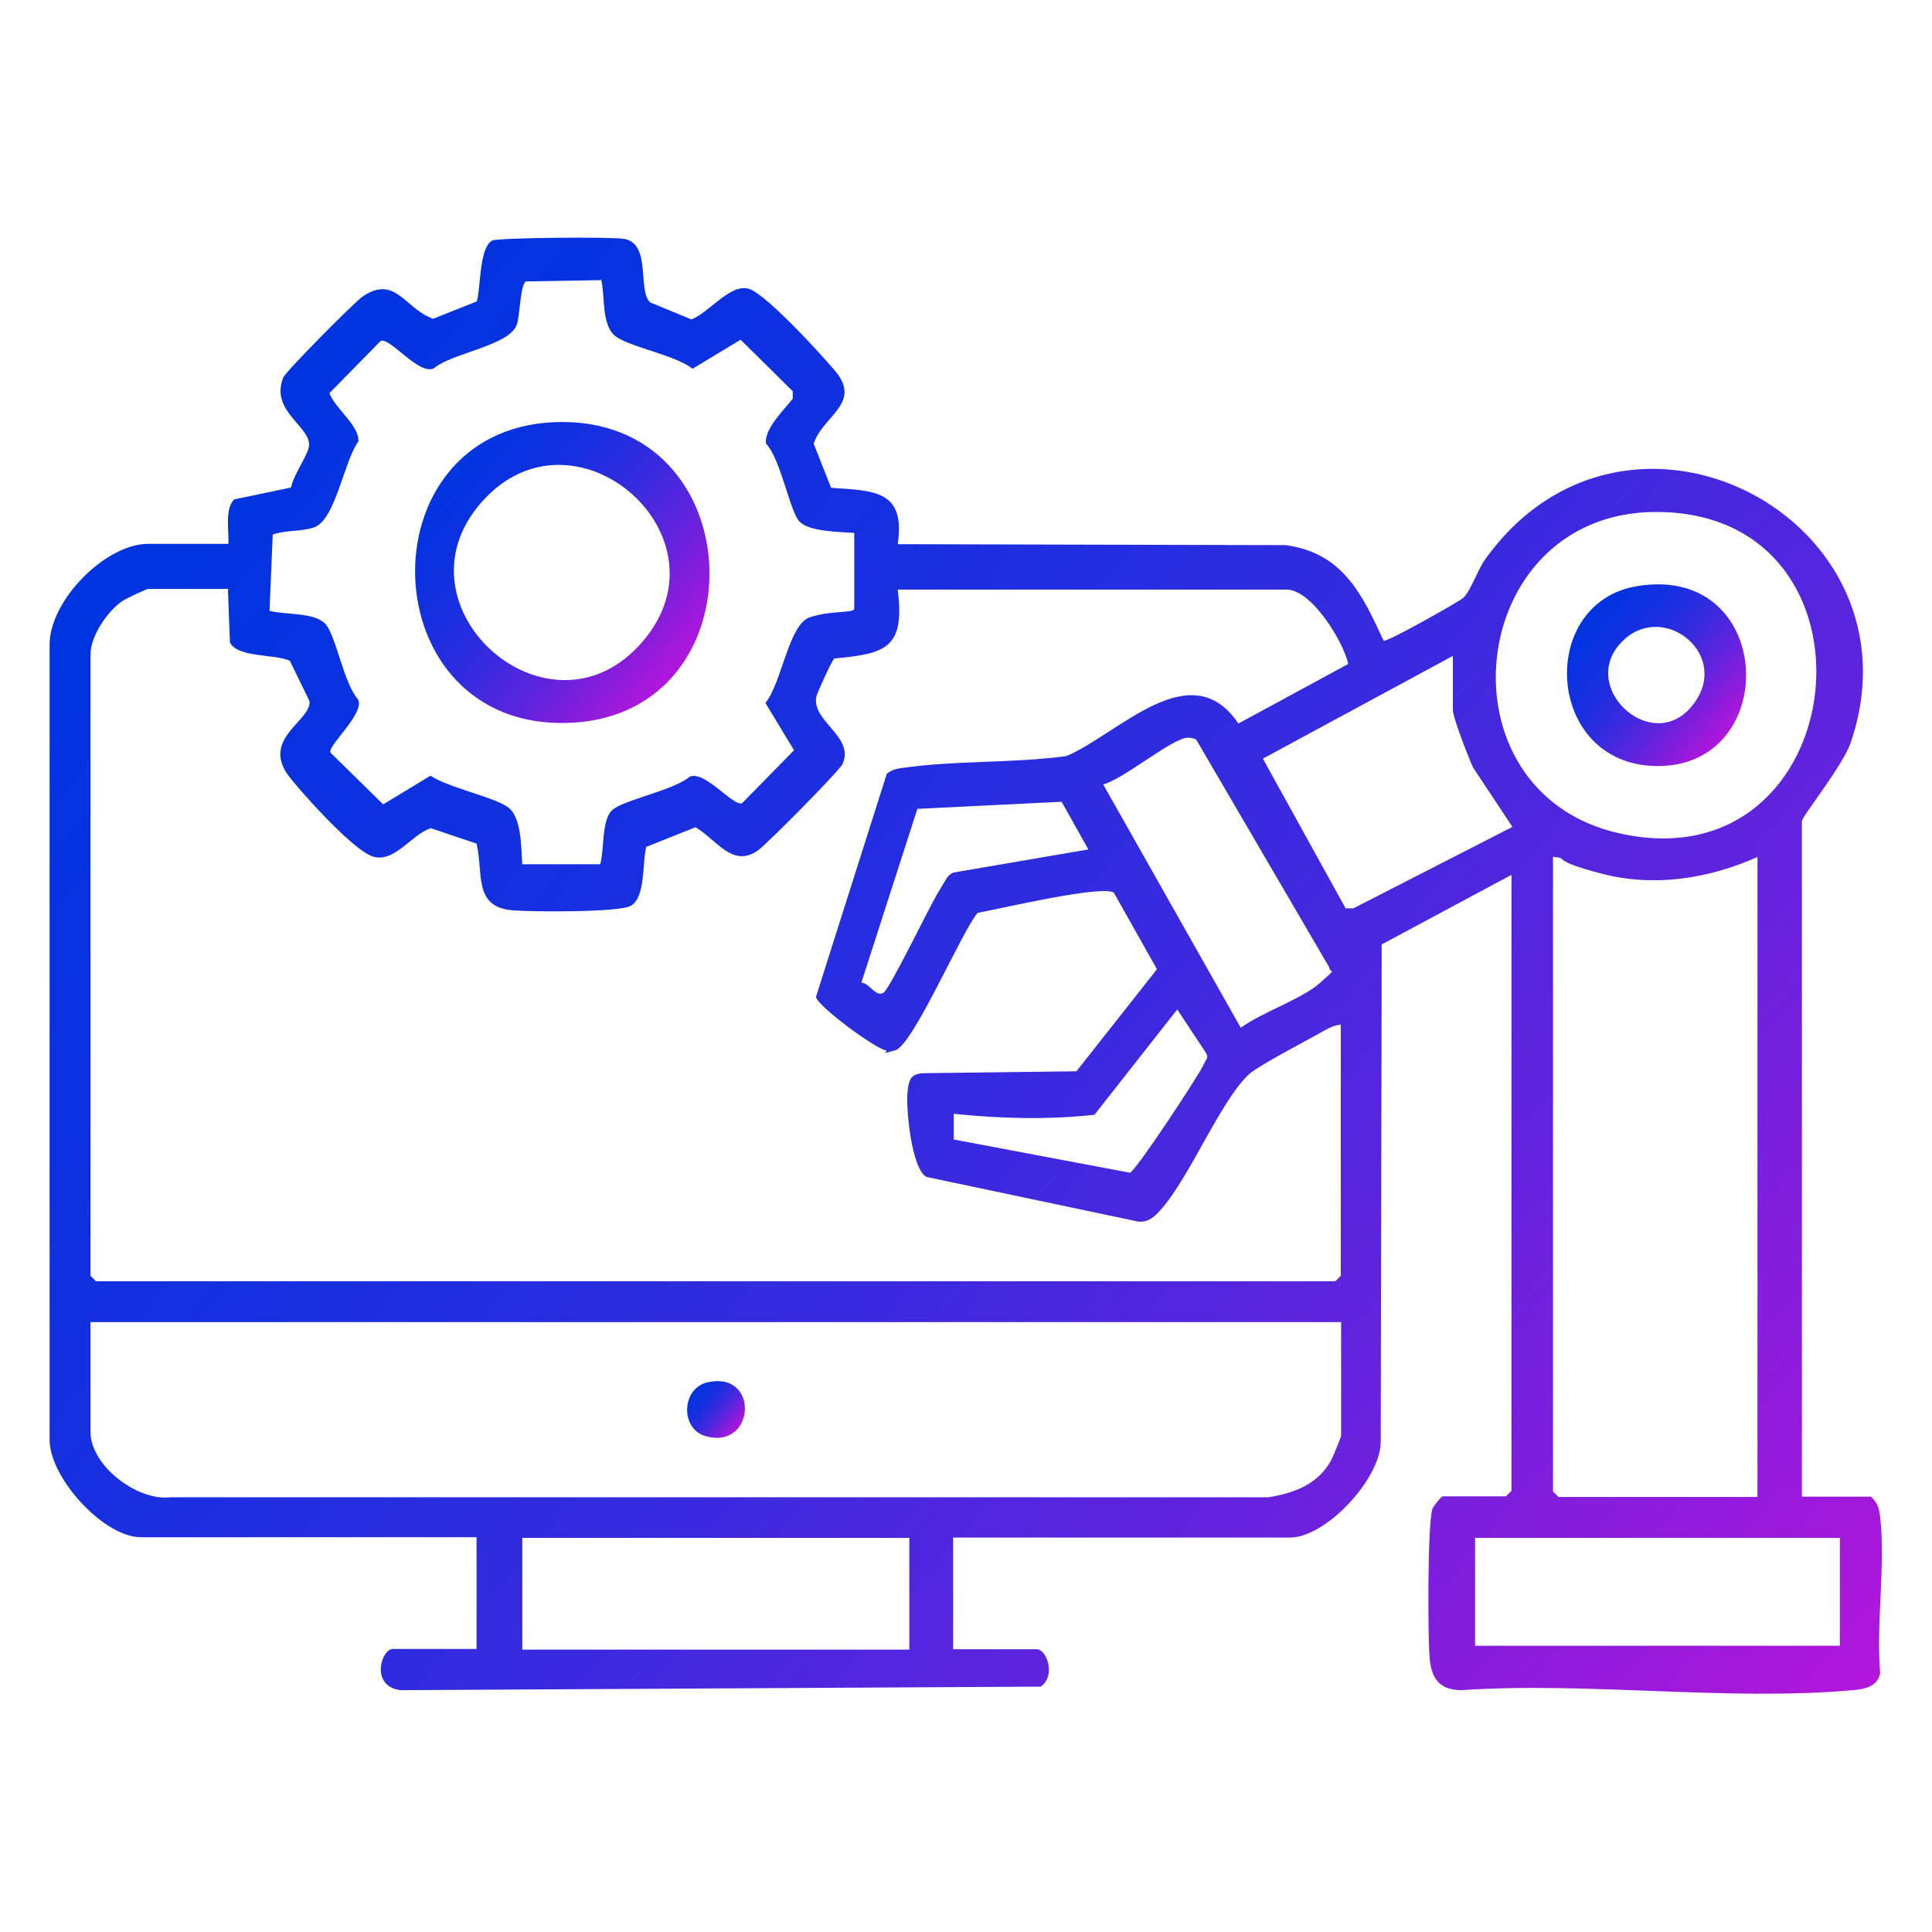 <?xml version="1.0" encoding="UTF-8"?>
<svg xmlns="http://www.w3.org/2000/svg" xmlns:xlink="http://www.w3.org/1999/xlink" id="Layer_1" version="1.1" viewBox="0 0 600 600">
  <defs>
    <style>
      .st0 {
        fill: url(#linear-gradient2);
      }

      .st1 {
        fill: url(#linear-gradient1);
      }

      .st2 {
        fill: url(#linear-gradient3);
      }

      .st3 {
        fill: url(#linear-gradient);
      }
    </style>
    <linearGradient id="linear-gradient" x1="68.7" y1="128.1" x2="564.6" y2="544.2" gradientUnits="userSpaceOnUse">
      <stop offset="0" stop-color="#0034e1"></stop>
      <stop offset=".1" stop-color="#0632e0"></stop>
      <stop offset=".3" stop-color="#182fe0"></stop>
      <stop offset=".5" stop-color="#372adf"></stop>
      <stop offset=".7" stop-color="#6123dd"></stop>
      <stop offset=".9" stop-color="#961adb"></stop>
      <stop offset="1" stop-color="#b216db"></stop>
    </linearGradient>
    <linearGradient id="linear-gradient1" x1="215.4" y1="431.9" x2="229.2" y2="443.4" xlink:href="#linear-gradient"></linearGradient>
    <linearGradient id="linear-gradient2" x1="138.6" y1="147.6" x2="210.6" y2="208" xlink:href="#linear-gradient"></linearGradient>
    <linearGradient id="linear-gradient3" x1="492.6" y1="191.1" x2="536.4" y2="227.9" xlink:href="#linear-gradient"></linearGradient>
  </defs>
  <path class="st3" d="M70.9,169c.3-4-1.2-10.8,1.8-13.9l17.7-3.7c.7-3.8,4.8-9.4,5.5-12.5,1.3-6.2-12.3-11-7.9-21.7.8-1.9,22-23.3,24.6-25.1,10.2-6.9,13,3.7,21.9,6.9l13.6-5.4c1.2-4.2.7-16.9,4.8-18.9,1.8-.9,37.5-1.2,41-.5,8.5,1.6,4,16.1,8,19.7l12.8,5.3c5.3-1.9,12.1-11.3,17.9-9.5s25.7,23.9,27.7,26.7c6.5,9.3-4.9,13-7.6,21.4l5.4,13.7c13.3.9,23.2.7,20.7,17.5l120.5.3c17.7,2.4,23.7,15.2,30.4,29.7,1.4.3,23.5-12.2,24.7-13.3,2.3-2.1,4.4-8.5,6.7-11.8,44.1-62,137.5-12.6,113.6,56.9-2.5,7.1-15.1,22.8-15.1,24.2v209.8h21.4c2.1,1.8,2.6,3.7,2.9,6.3,1.7,15-1.3,33.2,0,48.5-.8,4.3-5,5-8.6,5.3-38.6,3.5-82.3-2.7-121.5,0-6.7-.1-9.2-3.5-9.8-9.8-.6-6.4-.7-42.6.9-46.6.4-.9,2.7-3.8,3.2-3.8h19.6l1.7-1.7v-191.3l-40.3,21.6-.3,154.6c-.2,11.6-17.1,29.6-28.2,29.6h-104.6v34.7h26c3.1,0,6,8.3,1.2,11.6l-198.9,1.1c-9.4-1.3-5.9-12.8-2.3-12.8h26v-34.7H43.7c-11.5,0-28.6-18.7-28.3-30.6v-246.2c-.3-13.9,17.3-31.7,30.6-31.7h24.9ZM186.4,87l-23.1.4c-1.8,1.3-1.8,10.6-2.8,13.4-2.3,6.6-19.9,8.7-25.8,13.6-4.7,2.2-13.6-9.8-16.5-8.5l-15.9,16.2c1.7,4.7,9.3,10,9,15-4.5,6.1-7.1,24.4-13.8,26.7-3.7,1.3-8.9.8-12.8,2.2l-1,23.7c4.9,1.3,13.8.4,17.3,4,3.3,3.5,5.8,18.7,10.2,23.5,2.2,4.3-9.5,14.4-8.6,16.5l16.4,16.1,14.7-8.9c5.8,3.8,18.9,6.4,23.8,9.6,4.6,3,4.3,12.8,4.7,17.9h24.2c1.3-4.5.4-13.5,3.6-16.7s19.2-6.2,24.2-10.5c4.8-2,13.6,9.5,16.3,8.2l16.1-16.4-8.9-14.7c5-5.9,7.2-24.4,13.8-26.6s13.5-1.2,13.8-2.6v-23.6c-4.5-.3-13.8-.4-16.9-3.4s-5.9-19.6-10.5-24.3c-.7-4.5,5.6-10.5,8.3-14v-2.3s-16.2-16-16.2-16l-14.9,9c-5.7-4.3-18.9-6.6-23.7-9.9s-3.4-12.9-4.7-17.8ZM514.3,159c-59.3,0-68.7,87-11.4,99.8,73.1,16.4,85.3-99.9,11.4-99.8ZM70.9,182.9h-24.9c-.5,0-6.9,3-7.9,3.7-4.7,3.1-10,11-10,16.6v193l1.7,1.7h384.9l1.7-1.7v-78c-2.7.2-5.3,2-7.7,3.3-4,2.2-18.4,9.8-20.8,12.1-9,8.4-18.5,32.3-27.6,42.3-1.9,2.1-3.7,3.7-6.7,3.5l-65.9-13.9c-4.6-2.6-6.3-20.8-5.9-25.9s1.5-5.9,4.6-6.3l47.9-.6,25-31.7-13.4-23.8c-4-2.4-35.6,5.1-42.3,6.3-5.1,6.1-20.1,41.2-25.6,42.7s-1.8.2-2.9,0c-3.2-.5-21.1-13.6-21.7-16.6l22-69.3c1.2-1,2.6-1.5,4.1-1.7,16.5-2.5,34.9-1.5,51.7-3.8,16.4-7,38.6-32,53.4-10.1l34.1-18.5c-1.5-7-11.4-23.1-19.1-23.1h-120.8c2.2,18-3.3,19.9-19.7,21.4-.6.3-5.4,10.8-5.6,11.9-1.4,7.7,11.9,12.3,8.2,20.8-.8,2-23.6,25-26.3,26.9-7.9,5.6-12.8-3.3-19.4-7.2l-15.3,6.1c-1.3,4.8-.1,15.6-4.8,18.3-3.6,2.1-31.1,1.9-36.8,1.4-12.2-1.1-8.9-11.4-11.1-20.7l-14.2-4.8c-6,1.9-11.3,10.9-18,8.8s-24.7-22.8-26.5-25.5c-7.9-11.4,7.6-16.8,6.8-22.8l-6.1-12.5c-4.3-2.1-16.3-.9-18.6-5.7l-.6-16.2ZM451.2,203.7l-59,31.9,25.7,46.5h2.4s49.4-25.3,49.4-25.3l-12.2-18.4c-1.4-3-6.3-15.5-6.3-18v-16.8ZM385.3,319.2c6.5-4.8,19-8.9,24.7-14s3-2.6,2.8-4.8l-41.3-70.7c-.9-.5-1.8-.6-2.8-.6-4.8.3-20,13-26.1,14.5l42.8,75.7ZM329.6,249l-44.7,2.2-17.4,54c2.4-.1,4.4,4.6,6.9,3.1,2-1.3,14.3-26.9,17.1-31.4s2.5-4.8,4.5-5.9l42-7.2-8.3-14.8ZM545.9,266.1c-15.2,6.8-32.2,9.5-48.6,5.2s-9.7-4.8-15-5.2v197.1l1.7,1.7h61.8v-198.8ZM296.3,353.9l54.6,10.3c1.9-.6,21-29.7,22.6-33s1.7-2.5,1.1-4.1l-9-13.6-25.7,32.7c-14.3,1.6-29.3,1.2-43.7-.3v8ZM416.5,410.6H28.1v34.1c0,10.4,14.4,21.5,24.8,20.3h341c8.1-1.3,15.6-4.1,19.6-11.7.5-1,3-7,3-7.4v-35.3ZM282.4,477.6h-120.2v34.7h120.2v-34.7ZM571.4,477.6h-113.3v33.5h113.3v-33.5Z"></path>
  <path class="st1" d="M219.7,429.3c16.5-3.7,14.8,21.5-.9,16.6-7.5-2.4-7.2-14.7.9-16.6Z"></path>
  <path class="st0" d="M172.4,131.1c61.8-2.3,64.5,91.2,4.3,93.4-61.5,2.3-64.4-91.1-4.3-93.4ZM151,154.4c-31.8,32.6,19.5,79.1,48.7,44.7,27.5-32.3-20-74.2-48.7-44.7Z"></path>
  <path class="st2" d="M508.6,182c42.9-6.9,44.8,56.5,5.7,55.9-34.5-.5-37.1-50.9-5.7-55.9ZM503.6,199.4c-14.1,14.5,11.1,36.8,23.2,18,9.8-15.1-10.9-30.8-23.2-18Z"></path>
</svg>
